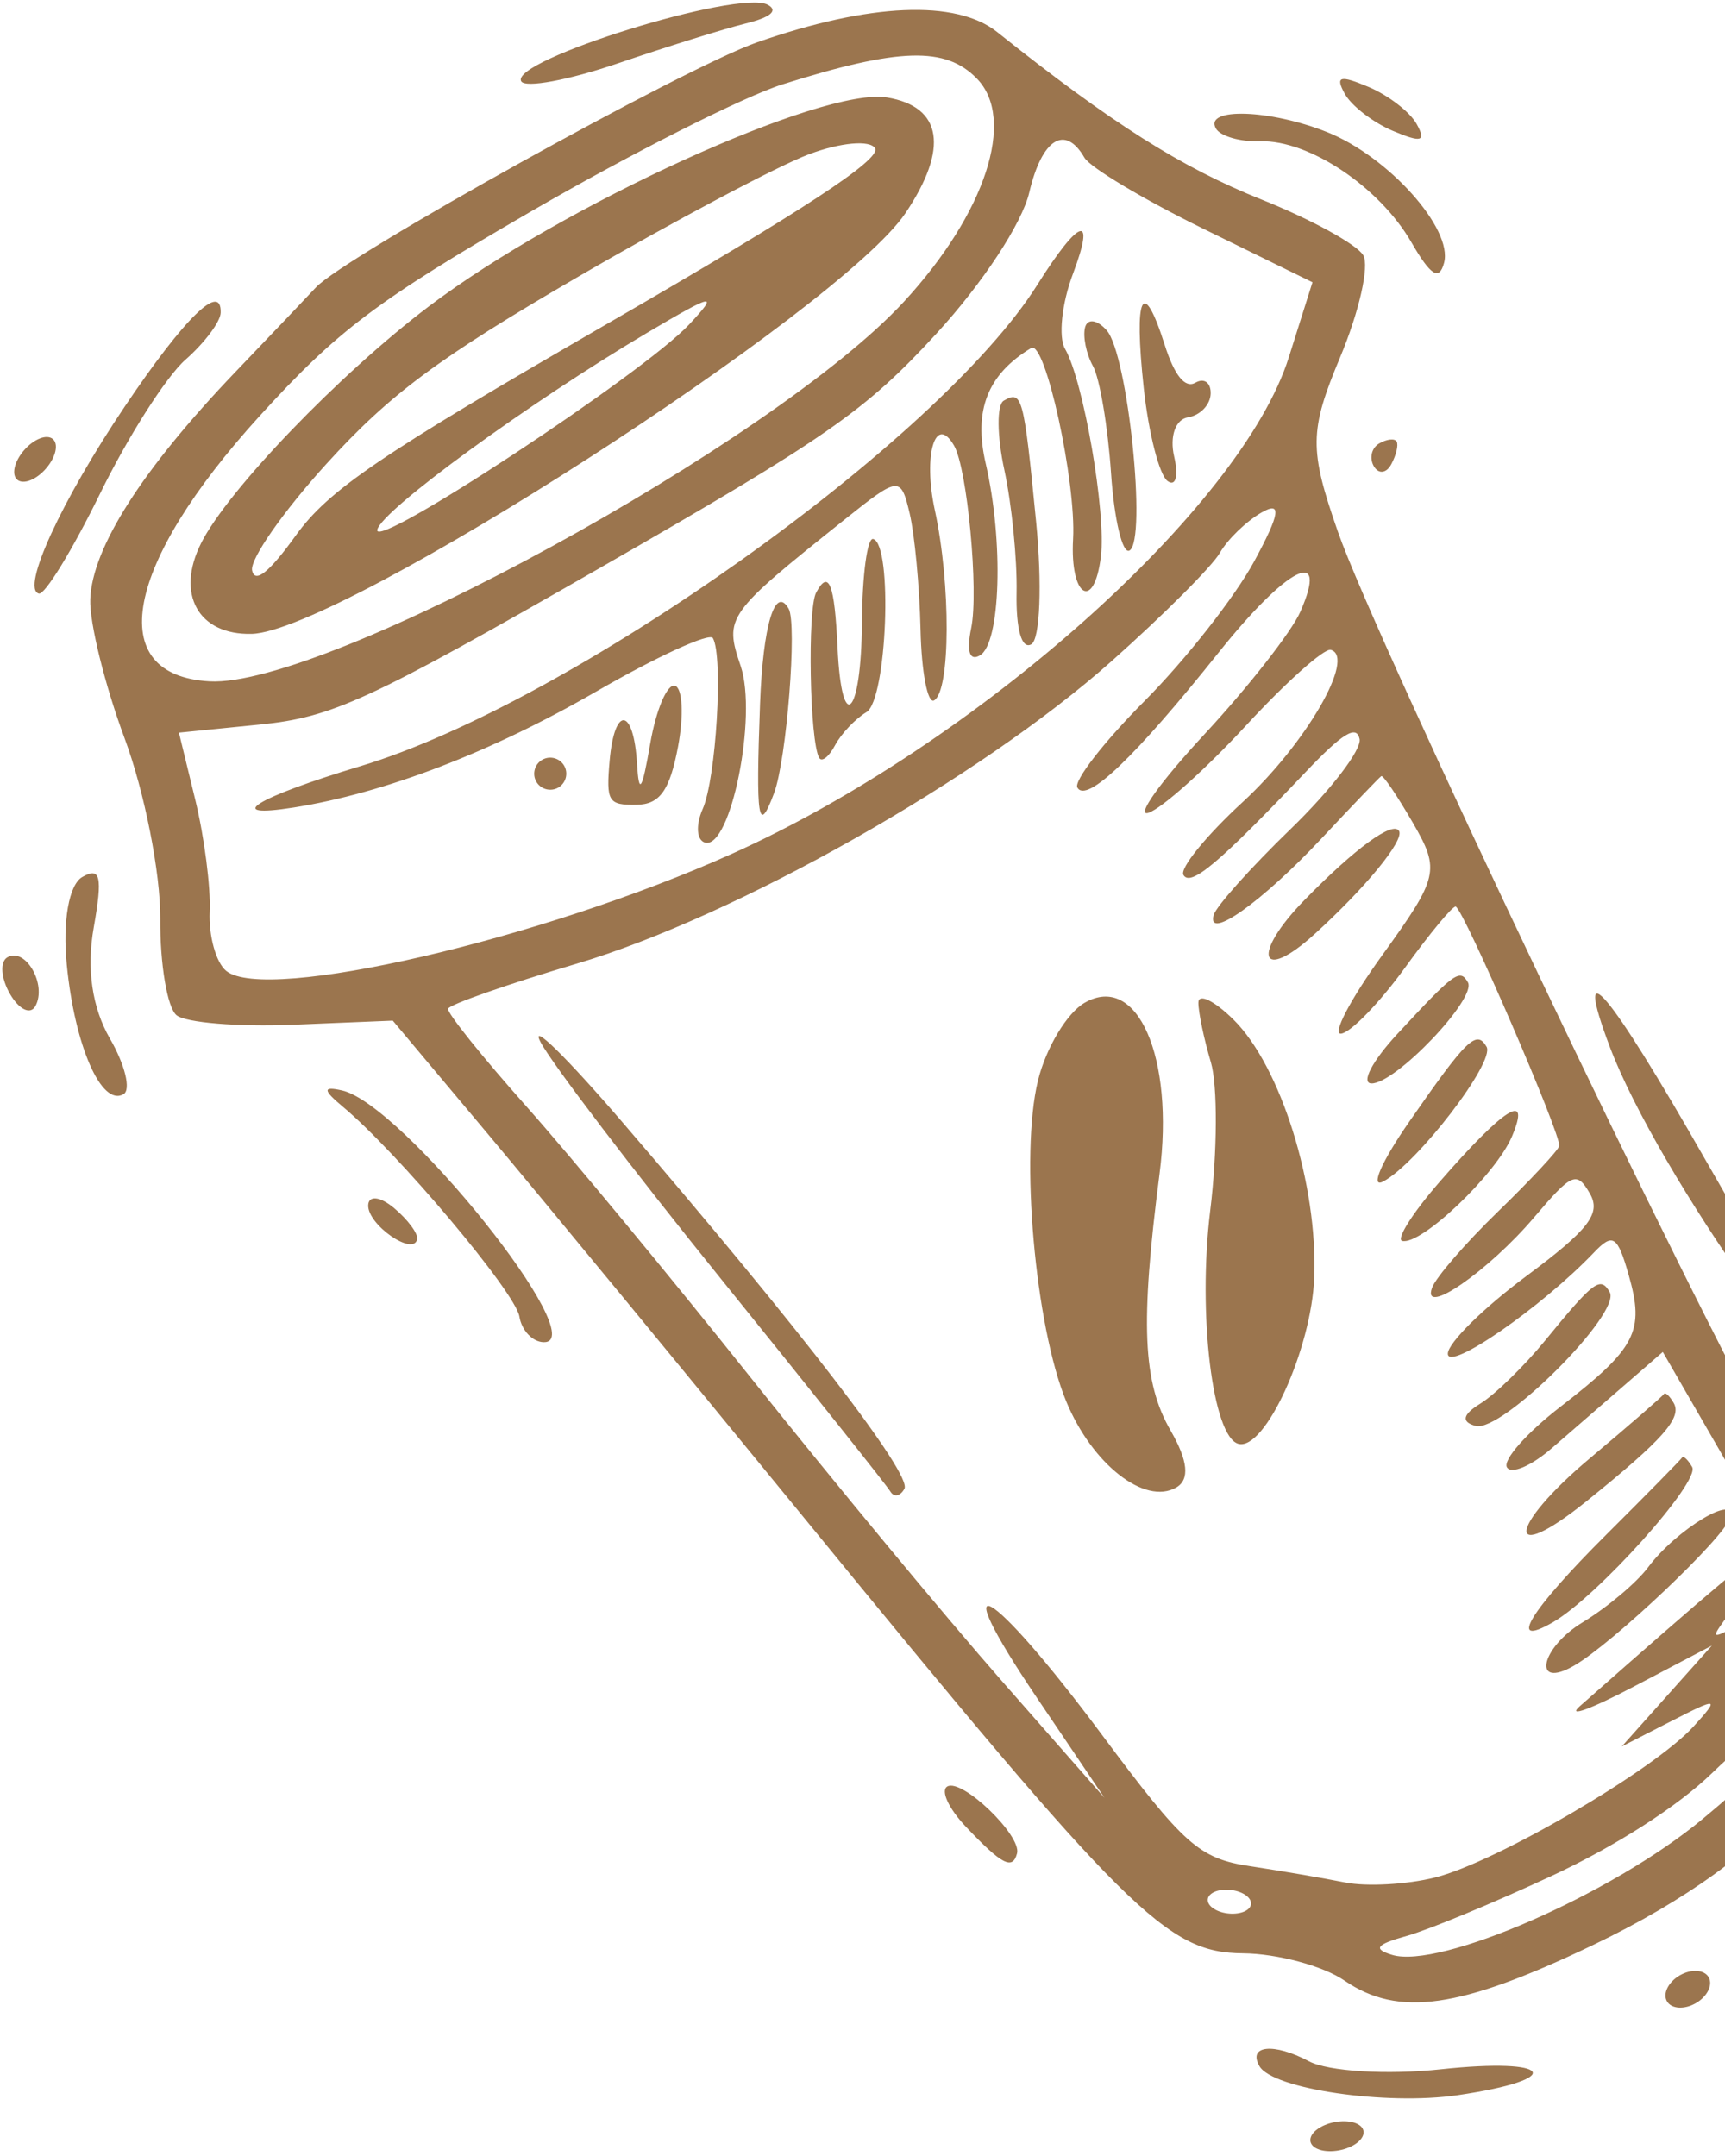 <svg width="300" height="375" viewBox="0 0 300 375" fill="none" xmlns="http://www.w3.org/2000/svg">
<path fill-rule="evenodd" clip-rule="evenodd" d="M90.647 14.139C91.341 15.34 98.877 13.946 107.399 11.041C115.918 8.138 125.947 5.008 129.682 4.089C134.026 3.019 135.412 1.845 133.527 0.831C128.471 -1.889 88.548 10.502 90.647 14.139ZM21.723 70.672C10.66 87.107 3.631 102.408 6.755 103.245C7.792 103.523 12.594 95.679 17.425 85.812C22.258 75.945 28.929 65.484 32.252 62.566C35.575 59.644 38.332 55.97 38.379 54.398C38.542 48.961 32.095 55.263 21.723 70.672ZM2.467 81.996C2.413 83.801 4.001 84.335 5.996 83.183C7.991 82.031 9.667 79.613 9.721 77.808C9.776 76.003 8.187 75.469 6.192 76.621C4.197 77.773 2.521 80.192 2.467 81.996ZM54.929 50.002C53.839 51.186 47.517 57.828 40.88 64.761C24.745 81.625 16.033 95.273 15.697 104.224C15.542 108.279 18.241 119.196 21.693 128.482C25.142 137.769 27.923 151.855 27.872 159.791C27.821 167.723 29.095 175.28 30.706 176.585C32.313 177.888 41.435 178.631 50.971 178.239L68.311 177.524L84.786 197.163C93.847 207.965 118.584 237.994 139.758 263.896C196.25 333.004 202.917 339.62 216.17 339.745C222.148 339.802 230.087 341.931 233.809 344.48C243.206 350.91 253.901 349.391 276.964 338.346C309.579 322.727 325.156 303.042 316.614 288.248C315.147 285.706 314.984 280.399 316.255 276.457C318.146 270.59 316.775 266.165 308.717 252.097C294.456 227.202 239.315 111.466 232.701 92.55C227.664 78.141 227.703 74.952 233.069 62.136C236.366 54.261 238.177 46.284 237.092 44.405C236.007 42.526 228.048 38.161 219.403 34.708C205.448 29.129 193.355 21.47 173.417 5.571C166.286 -0.113 151.213 0.532 131.671 7.362C119.094 11.757 59.816 44.691 54.929 50.002ZM136.096 14.673C156.367 8.29 164.453 8.055 169.91 13.687C176.741 20.738 171.395 37.089 157.231 52.447C134.679 76.91 56.535 119.644 36.434 118.507C17.949 117.462 21.608 98.206 45.222 72.282C58.744 57.437 65.515 52.338 92.413 36.743C109.687 26.732 129.344 16.801 136.096 14.673ZM74.567 53.302C59.063 65.032 39.644 85.221 34.994 94.441C30.513 103.321 34.48 110.472 43.768 110.252C59.16 109.887 146.222 53.841 157.496 37.04C165.043 25.792 163.875 18.541 154.254 16.951C143.031 15.096 97.776 35.739 74.567 53.302ZM140.696 26.83C146.161 24.774 151.332 24.31 152.19 25.801C153.286 27.705 139.602 36.679 105.998 56.09C65.957 79.218 57.142 85.21 51.404 93.192C46.825 99.563 44.323 101.552 43.845 99.21C43.45 97.281 49.269 88.946 56.773 80.683C67.776 68.569 76.258 62.263 100.589 48.112C117.185 38.463 135.234 28.884 140.696 26.83ZM119.887 56.406C111.895 64.98 64.715 96.037 65.618 92.133C66.4 88.735 92.071 70.009 112.646 57.827C124.187 50.993 125.104 50.811 119.887 56.406ZM188.596 27.422C189.582 29.13 198.911 34.706 209.323 39.812L228.258 49.096L224.141 62.154C215.889 88.328 169.82 129.4 127.256 148.522C94.154 163.396 46.266 174.485 39.346 168.875C37.572 167.439 36.276 162.793 36.469 158.548C36.66 154.305 35.533 145.569 33.967 139.132L31.119 127.434L45.215 126.022C57.822 124.759 64.052 121.891 104.122 98.908C143.859 76.114 150.508 71.486 162.871 58.012C170.896 49.265 177.742 38.857 179.002 33.484C181.196 24.137 185.229 21.59 188.596 27.422ZM211.47 22.364C212.238 23.694 215.699 24.691 219.164 24.577C227.617 24.307 239.896 32.507 245.458 42.141C248.82 47.964 250.294 48.886 251.145 45.709C252.724 39.816 241.504 27.261 230.844 22.995C220.91 19.019 209.321 18.642 211.47 22.364ZM180.407 49.538C163.326 76.698 99.274 122.259 62.71 133.254C44.472 138.741 38.506 142.441 51.112 140.447C66.855 137.958 85.361 130.865 103.631 120.317C114.252 114.185 123.408 109.985 123.98 110.987C125.815 114.199 124.551 135.403 122.21 140.708C120.963 143.53 121.151 146.162 122.627 146.558C127.083 147.751 131.755 124.538 128.811 115.836C125.93 107.317 126.282 106.82 147.017 90.267C156.322 82.835 156.667 82.806 158.199 89.28C159.069 92.953 159.924 102.045 160.094 109.482C160.264 116.919 161.326 122.474 162.456 121.822C165.309 120.174 165.378 101.585 162.575 88.704C160.501 79.165 162.678 71.885 165.926 77.509C168.225 81.492 170.232 102.81 168.908 109.23C168.067 113.313 168.616 115.04 170.42 113.999C174.026 111.917 174.566 94.15 171.432 80.63C169.286 71.362 171.746 65.112 179.343 60.529C181.77 59.063 187.188 83.822 186.623 93.795C186.058 103.835 190.285 106.438 191.465 96.777C192.398 89.161 188.431 66.228 185.22 60.666C184.043 58.628 184.655 52.78 186.585 47.674C190.615 37 187.748 37.865 180.407 49.538ZM233.865 16.298C235.018 18.396 238.782 21.301 242.224 22.757C247.23 24.871 248.064 24.635 246.385 21.587C245.232 19.489 241.468 16.584 238.026 15.128C233.02 13.014 232.186 13.25 233.865 16.298ZM11.615 167.8C12.996 181.919 17.646 192.531 21.479 190.318C22.809 189.55 21.747 185.198 19.118 180.644C16.013 175.266 15.026 168.491 16.304 161.311C17.875 152.462 17.478 150.712 14.307 152.543C11.991 153.88 10.873 160.216 11.615 167.8ZM188.709 56.937C188.293 58.518 188.912 61.556 190.087 63.685C191.262 65.816 192.673 74.19 193.225 82.293C193.774 90.398 195.221 96.456 196.437 95.754C199.503 93.984 196.149 61.614 192.467 57.453C190.816 55.588 189.124 55.355 188.709 56.937ZM1.741 172.885C3.321 175.622 5.316 176.564 6.171 174.974C8.19 171.222 4.423 164.698 1.285 166.51C-0.045 167.278 0.161 170.148 1.741 172.885ZM198.912 67.499C199.754 75.312 201.61 82.582 203.037 83.657C204.465 84.729 204.989 82.817 204.199 79.404C203.389 75.896 204.434 72.936 206.605 72.592C208.72 72.257 210.495 70.407 210.552 68.478C210.611 66.552 209.419 65.689 207.905 66.563C206.104 67.603 204.253 65.325 202.556 59.978C198.754 48.003 197.167 51.276 198.912 67.499ZM174.666 81.724C175.952 87.632 176.91 97.233 176.799 103.061C176.676 109.465 177.693 113.025 179.364 112.06C180.887 111.18 181.257 101.568 180.191 90.696C178.044 68.856 177.773 67.839 174.561 69.693C173.333 70.402 173.383 75.816 174.666 81.724ZM149.906 108.216C149.801 124.537 146.38 128.095 145.662 112.633C145.148 101.538 144.148 98.963 141.943 103.063C140.396 105.936 140.816 128.956 142.465 131.812C142.926 132.61 144.171 131.624 145.231 129.622C146.294 127.622 148.753 125.028 150.696 123.859C154.26 121.717 155.303 94.673 151.859 93.75C150.839 93.475 149.961 99.985 149.906 108.216ZM132.184 122.371C131.432 142.641 131.859 145.364 134.629 137.936C136.807 132.093 138.668 108.481 137.156 105.863C134.793 101.771 132.692 108.753 132.184 122.371ZM93.276 135.968C94.044 137.298 95.761 137.758 97.091 136.99C98.421 136.222 98.881 134.506 98.113 133.176C97.345 131.846 95.628 131.386 94.298 132.154C92.968 132.922 92.508 134.638 93.276 135.968ZM106.024 132.313C105.401 139.428 105.777 140.045 110.685 139.979C114.742 139.925 116.477 137.508 117.913 129.908C118.952 124.41 118.706 119.622 117.368 119.27C116.027 118.919 114.096 123.465 113.077 129.373C111.66 137.564 111.117 138.388 110.787 132.835C110.208 123.03 106.87 122.661 106.024 132.313ZM218.138 97.612C214.787 103.802 206.219 114.724 199.101 121.88C191.982 129.034 186.704 135.837 187.372 136.993C188.972 139.764 197.375 131.73 211.926 113.512C223.911 98.508 231.238 94.852 226.139 106.421C224.605 109.902 217.091 119.499 209.44 127.747C201.788 135.995 197.42 142.128 199.733 141.377C202.049 140.623 209.66 133.814 216.653 126.24C223.643 118.667 230.294 112.724 231.436 113.033C235.873 114.234 227.089 129.416 216.126 139.502C209.792 145.329 205.15 151.033 205.811 152.177C207.044 154.312 212 150.142 227.087 134.267C233.509 127.512 235.912 126.041 236.451 128.532C236.848 130.376 231.463 137.412 224.483 144.169C217.505 150.926 211.469 157.677 211.069 159.168C209.846 163.728 219.501 156.867 229.843 145.824C235.228 140.074 239.899 135.201 240.224 134.994C240.549 134.787 243.047 138.488 245.777 143.215C250.47 151.345 250.181 152.586 240.436 166.076C234.769 173.92 231.553 180.088 233.293 179.779C235.033 179.475 240.001 174.32 244.338 168.328C248.672 162.337 252.643 157.549 253.162 157.688C254.527 158.054 271.63 197.611 271.169 199.337C270.953 200.136 266.154 205.277 260.5 210.759C254.851 216.242 249.696 222.201 249.05 223.998C247.202 229.141 258.847 221.102 266.802 211.744C273.391 203.99 274.213 203.638 276.493 207.587C278.498 211.06 276.345 213.86 265.441 221.964C257.994 227.499 251.855 233.558 251.799 235.428C251.701 238.731 268.157 227.348 277.214 217.849C280.508 214.397 281.299 214.911 283.253 221.769C286.056 231.606 284.565 234.479 271.332 244.721C265.51 249.224 261.343 253.945 262.073 255.21C262.803 256.475 266.301 254.994 269.845 251.919C273.391 248.846 279.192 243.814 282.738 240.741L289.183 235.15L299.067 252.271C304.502 261.685 307.995 269.622 306.831 269.907C305.009 270.353 299.048 275.342 274.77 296.749C272.419 298.819 276.62 297.3 284.105 293.371L297.714 286.227L289.881 294.999L282.049 303.771L290.759 299.312C298.832 295.177 299.109 295.249 294.542 300.279C287.649 307.869 260.189 323.916 249.557 326.566C244.681 327.782 237.66 328.17 233.955 327.426C230.25 326.683 222.791 325.408 217.382 324.588C208.54 323.247 205.938 320.935 191.598 301.676C172.16 275.565 163.835 270.873 180.359 295.339L192.072 312.688L174.223 292.362C164.406 281.183 144.9 257.623 130.876 240.006C116.852 222.39 99.122 200.951 91.478 192.364C83.834 183.78 77.735 176.171 77.925 175.455C78.116 174.742 88.177 171.216 100.279 167.621C128.022 159.381 170.355 135.436 193.339 114.983C202.368 106.949 210.836 98.474 212.157 96.154C213.478 93.834 216.735 90.68 219.396 89.147C222.954 87.093 222.621 89.332 218.138 97.612ZM238.925 81.087C239.737 82.494 241.103 82.347 241.959 80.757C242.814 79.167 243.238 77.388 242.898 76.8C242.559 76.212 241.195 76.362 239.865 77.13C238.535 77.897 238.112 79.679 238.925 81.087ZM59.611 192.484C69.18 200.472 89.671 224.824 90.329 228.991C90.71 231.386 92.598 233.394 94.526 233.451C103.366 233.716 69.985 192.005 59.481 189.661C56.105 188.907 56.137 189.582 59.611 192.484ZM93.998 181.23C95.886 184.87 110.089 203.511 125.56 222.656C141.028 241.803 154.204 258.342 154.84 259.41C155.474 260.479 156.578 260.263 157.294 258.935C158.632 256.45 139.151 231.134 108.159 195.085C98.48 183.827 92.107 177.592 93.998 181.23ZM64.034 209.643C63.935 213.028 71.892 218.552 72.547 215.553C72.756 214.597 70.948 212.152 68.529 210.118C66.111 208.086 64.088 207.871 64.034 209.643ZM180.512 187.973C177.383 200.781 180.009 230.559 185.424 243.731C189.928 254.676 199.114 261.87 204.565 258.723C206.947 257.348 206.625 254.103 203.58 248.813C198.731 240.392 198.293 230.246 201.66 204.172C204.277 183.899 197.803 169.123 188.626 174.422C185.55 176.197 181.897 182.295 180.512 187.973ZM226.871 156.542C217.562 166.063 219.101 171.13 228.662 162.437C237.496 154.406 244.25 146.157 243.316 144.539C242.269 142.725 235.676 147.535 226.871 156.542ZM208.416 174.41C208.421 176.109 209.397 180.766 210.585 184.755C211.776 188.746 211.722 200.385 210.468 210.617C208.279 228.515 210.87 249.924 215.373 251.129C219.996 252.367 228.075 234.667 228.565 222.219C229.201 206.121 222.722 185.428 214.514 177.338C211.156 174.028 208.412 172.71 208.416 174.41ZM242.965 179.896C238.662 184.544 236.652 188.39 238.502 188.444C242.643 188.568 256.894 173.64 255.288 170.859C253.885 168.429 252.966 169.105 242.965 179.896ZM245.096 195.09C240.254 202.061 238.213 206.747 240.563 205.5C246.507 202.342 260.051 184.692 258.537 182.071C256.792 179.048 255.093 180.69 245.096 195.09ZM279.955 182.048C288.254 204.111 320.596 249.769 325.795 246.768C326.951 246.1 326.163 243.289 324.049 240.521C321.937 237.752 320.256 234.002 320.318 232.193C320.378 230.382 316.598 223.858 311.914 217.699L303.399 206.497L308.086 218.301C311.054 225.776 306.816 219.659 296.528 201.617C279.702 172.115 273.433 164.714 279.955 182.048ZM250.245 205.711C245.661 210.991 242.782 215.549 243.849 215.833C247.091 216.701 260.164 204.272 262.951 197.669C266.345 189.631 261.59 192.641 250.245 205.711ZM268.701 233.182C265.062 237.63 260.001 242.558 257.45 244.131C254.345 246.042 254.079 247.328 256.642 248.015C261.185 249.232 282.058 228.395 279.951 224.746C278.33 221.938 277.205 222.781 268.701 233.182ZM167.98 317.731C174.243 324.335 176.094 325.301 176.877 322.379C177.711 319.261 167.296 309.259 164.747 310.73C163.536 311.43 164.99 314.579 167.98 317.731ZM276.49 253.654C262.154 265.693 261.649 272.598 275.945 261.088C289.175 250.434 292.572 246.606 291.081 244.024C290.365 242.783 289.599 242.081 289.376 242.467C289.154 242.853 283.356 247.888 276.49 253.654ZM279.421 266.857C266.063 280.164 261.987 286.832 270.066 282.167C277.811 277.695 295.75 257.695 294.287 255.16C293.55 253.884 292.762 253.145 292.535 253.522C292.308 253.9 286.408 259.899 279.421 266.857ZM286.626 272.606C284.626 275.286 279.495 279.596 275.229 282.185C267.843 286.665 266.429 293.94 273.768 289.702C280.469 285.834 299.819 267.507 300.865 264.04C302.204 259.592 291.564 265.992 286.626 272.606ZM216.224 329.374C217.814 330.229 218.026 331.558 216.696 332.325C215.366 333.093 212.978 333.022 211.388 332.166C209.798 331.311 209.585 329.983 210.915 329.215C212.245 328.447 214.634 328.519 216.224 329.374ZM308.116 276.32C308.061 278.125 305.588 280.901 302.621 282.491C297.419 285.275 297.356 285.205 300.861 280.509C305.864 273.806 308.232 272.439 308.116 276.32ZM269.804 326.307C280.957 321.125 291.793 314.182 297.745 308.408C306.751 299.668 312.443 297.046 311.042 302.276C310.718 303.478 303.99 309.836 296.088 316.4C280.409 329.428 250.367 342.562 242.089 340.012C238.728 338.977 239.321 338.212 244.647 336.72C248.464 335.652 259.784 330.966 269.804 326.307ZM331.626 291.91C332.428 293.301 331.909 298.834 330.468 304.208C329.029 309.579 328.956 314.271 330.305 314.63C333.093 315.377 338.481 292.615 336.377 288.97C335.621 287.662 333.915 287.219 332.585 287.987C331.255 288.755 330.823 290.52 331.626 291.91ZM219.043 359.386C221.334 363.355 241.119 366.244 253.518 364.421C272.572 361.62 270.083 357.818 250.571 359.92C241.281 360.918 230.955 360.289 227.63 358.517C221.538 355.276 216.939 355.742 219.043 359.386ZM338.543 303.892C339.311 305.222 340.963 305.72 342.215 304.997C343.468 304.274 344.535 302.207 344.589 300.402C344.643 298.597 342.99 298.101 340.917 299.298C338.845 300.494 337.776 302.562 338.543 303.892ZM228.89 373.65C230.48 374.505 233.413 374.263 235.408 373.111C237.403 371.959 237.734 370.317 236.144 369.461C234.554 368.606 231.621 368.848 229.626 370C227.631 371.152 227.3 372.794 228.89 373.65ZM289.906 348.095C290.674 349.425 292.934 349.571 294.929 348.419C296.924 347.267 297.928 345.236 297.16 343.906C296.392 342.576 294.132 342.431 292.137 343.582C290.142 344.734 289.138 346.765 289.906 348.095Z" fill="#9B754E"/>
</svg>
